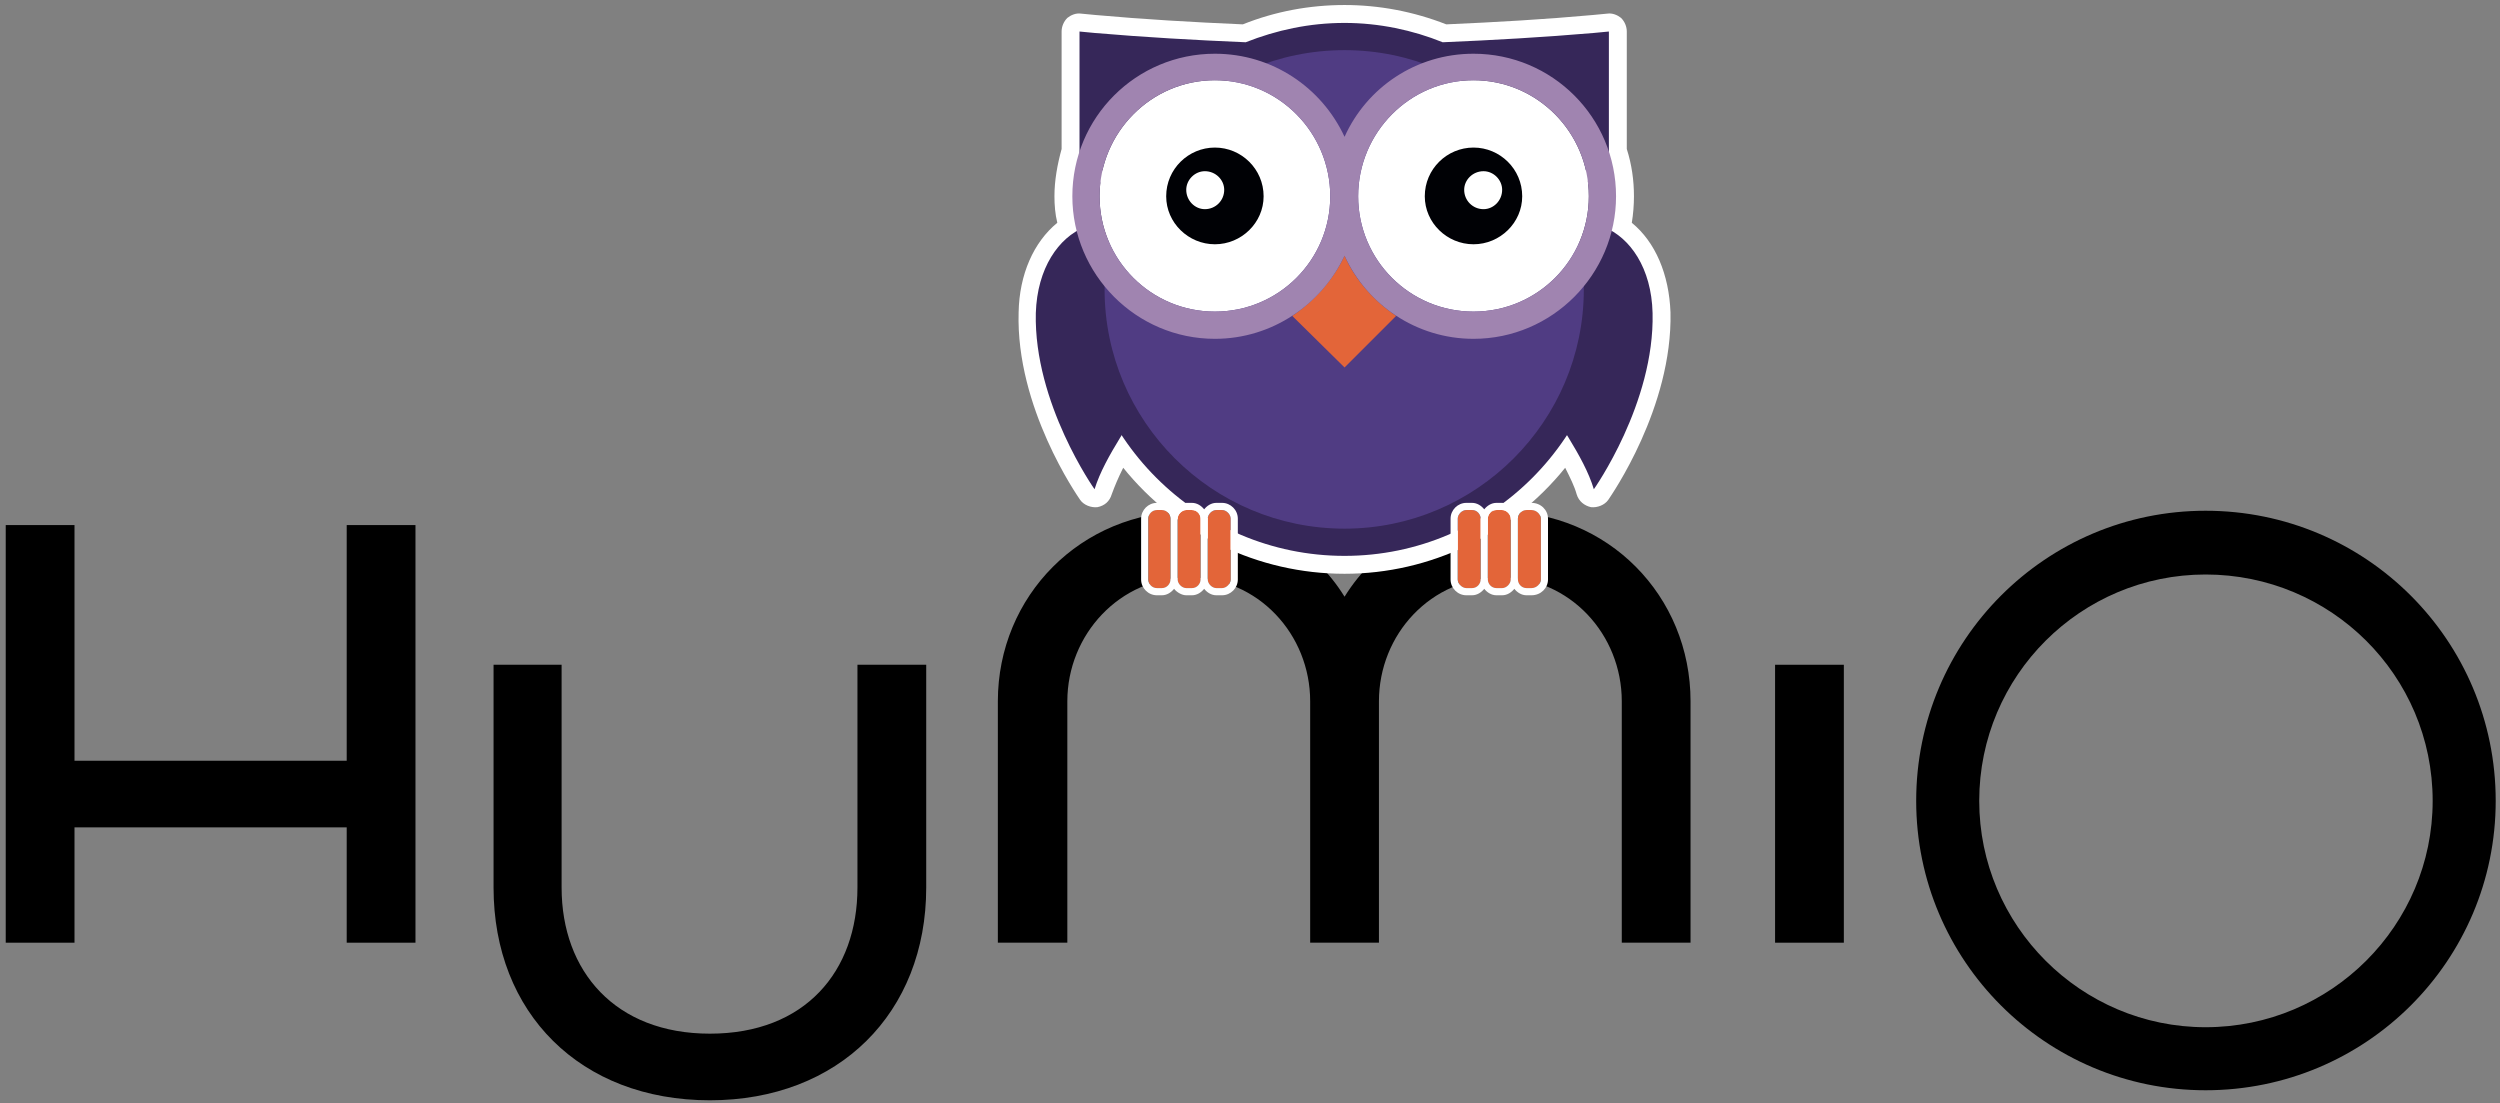 <svg xmlns="http://www.w3.org/2000/svg" width="349" height="154" viewBox="0 0 349 154">
<rect x="0" y="0" width="349" height="154" fill="#808080" stroke="none"/>
<style>
  .a{
    fill:#FFF;
  }
  .b{
    fill:#362759;
  }
  .c{
    fill:#E36539;
  }
  .d{
    fill:#000105;
  }
  .e{
    fill:#000;
  }
</style>
  <title>
    Logo
  </title>
  <desc>
    Created with Sketch.
  </desc>
  <g fill="none">
        <g transform="translate(-546 -111)translate(546 111)translate(0 71)" class="e">
          <path d="M119.7 21.8L119.7 52.9C119.7 64.6 112.4 73.3 99.1 73.3 85.9 73.3 78.4 64.6 78.4 52.9L78.4 21.8 68.9 21.8 68.9 52.9C68.9 70.4 81 82.6 99.1 82.6 117.1 82.6 129.3 70.4 129.3 52.9L129.3 21.8 119.7 21.8"></path>
          <polyline points="10.4 60.6 10.4 44.5 48.4 44.5 48.4 60.6 58 60.6 58 2.3 48.4 2.3 48.4 35.2 10.4 35.2 10.4 2.3 0.8 2.3 0.8 60.6 10.4 60.6"></polyline>
          <path d="M149 60.6L149 26.9C149 17.6 156.3 9.6 165.9 9.6 175.7 9.6 182.9 17.6 182.9 26.9L182.9 60.6 192.5 60.6 192.5 26.9C192.5 17.6 199.7 9.6 209.5 9.6 219.2 9.6 226.4 17.6 226.4 26.9L226.4 60.6 236 60.6 236 26.9C236 12.2 224.5 0.4 209.5 0.4 199.9 0.4 192.1 5.2 187.7 12.3 183.3 5.2 175.5 0.4 165.9 0.4 150.9 0.4 139.3 12.2 139.3 26.9L139.3 60.6 149 60.6"></path>
          <path d="M307.9 0.3C285.6 0.3 267.5 18.4 267.5 40.8 267.5 63.1 285.6 81.2 307.9 81.2 330.3 81.2 348.4 63.1 348.4 40.8 348.4 18.4 330.3 0.3 307.9 0.3ZM307.9 9.2C325.4 9.2 339.6 23.3 339.6 40.8 339.6 58.2 325.4 72.4 307.9 72.4 290.5 72.4 276.3 58.2 276.3 40.8 276.3 23.3 290.5 9.2 307.9 9.2L307.9 9.2Z"></path>
          <polygon points="247.8 60.6 257.4 60.6 257.4 21.8 247.8 21.8"></polygon>
        </g>
          <path d="M233.2 43.6C233.2 43.6 233.2 43.6 233.2 43.6 233 38.3 231.1 33.8 227.8 31.1 228 29.9 228.1 28.6 228.1 27.4 228.1 25.2 227.8 23 227.1 20.8L227.1 4.4C227.1 3.7 226.8 3 226.3 2.5 225.8 2.1 225.1 1.8 224.4 1.9L222.3 2.1C215.7 2.7 208.8 3.1 201.9 3.4 197.3 1.6 192.5 0.7 187.7 0.7 182.8 0.7 178 1.6 173.5 3.4 166.5 3.1 159.7 2.7 153 2.1L150.9 1.9C150.2 1.8 149.5 2.1 149 2.5 148.5 3 148.2 3.7 148.2 4.4L148.2 20.8C147.6 23 147.2 25.2 147.2 27.4 147.2 28.6 147.3 29.9 147.6 31.1 144.3 33.8 142.3 38.3 142.2 43.6 141.8 56.9 150.4 69.2 150.8 69.8 151.3 70.5 152.3 70.9 153.2 70.8 154.2 70.6 154.9 70 155.2 69 155.6 67.9 156.1 66.7 156.8 65.3 164.3 74.6 175.6 80.1 187.7 80.1 199.7 80.1 211 74.6 218.5 65.3 219.2 66.7 219.8 67.9 220.1 69 220.4 70 221.2 70.6 222.1 70.8 223 70.9 224 70.5 224.5 69.8 224.9 69.2 233.5 56.9 233.2 43.6" class="a"></path>
          <path d="M152.8 68.3C152.8 68.3 144.3 56.3 144.6 43.7 145 31.1 156.6 26.8 161.9 36.2 168.7 48.5 155.7 58.9 152.8 68.3" class="b"></path>
          <path d="M222.5 68.3C222.5 68.3 231 56.3 230.7 43.7 230.4 31.1 218.7 26.8 213.4 36.2 206.6 48.5 219.7 58.9 222.5 68.3" class="b"></path>
          <path d="M222.4 40.4C222.4 59.6 206.9 75.2 187.7 75.2 168.5 75.2 152.9 59.6 152.9 40.4 152.9 21.2 168.5 5.6 187.7 5.6 206.9 5.6 222.4 21.2 222.4 40.4" fill="#503C83"></path>
          <path d="M187.7 73.8C169.2 73.8 154.2 58.8 154.2 40.4 154.2 22 169.2 7 187.7 7 206.1 7 221.1 22 221.1 40.4 221.1 58.8 206.1 73.8 187.7 73.8ZM220.9 23.8L224.6 23.8 224.6 4.4 222.5 4.6C215.5 5.2 208.5 5.6 201.4 5.9 197.2 4.2 192.5 3.2 187.7 3.2 182.8 3.2 178.2 4.2 173.9 5.9 166.8 5.6 159.8 5.2 152.8 4.6L150.7 4.4 150.7 23.8 154.4 23.8C151.9 28.8 150.5 34.5 150.5 40.4 150.5 60.9 167.2 77.6 187.7 77.6 208.2 77.6 224.8 60.9 224.8 40.4 224.8 34.5 223.4 28.8 220.9 23.8L220.9 23.8Z" class="b"></path>
          <path d="M169.6 11.2C160.7 11.2 153.5 18.5 153.5 27.4 153.5 36.3 160.7 43.5 169.6 43.5 178.5 43.5 185.7 36.3 185.7 27.4 185.7 18.5 178.5 11.2 169.6 11.2" class="a"></path>
          <path d="M205.7 11.2C196.8 11.2 189.6 18.5 189.6 27.4 189.6 36.3 196.8 43.5 205.7 43.5 214.6 43.5 221.8 36.3 221.8 27.4 221.8 18.5 214.6 11.2 205.7 11.2" class="a"></path>
          <path d="M187.7 35.7C186.1 39.1 183.5 42 180.4 44.1L187.7 51.3 194.9 44.1C191.8 42 189.2 39.1 187.7 35.7" class="c"></path>
          <path d="M171.8 72.4C171.8 71.8 171.2 71.2 170.6 71.2L169.8 71.2C169.2 71.2 168.6 71.8 168.6 72.4L168.6 80.9C168.6 81.5 169.2 82.1 169.8 82.1L170.6 82.1C171.2 82.1 171.8 81.5 171.8 80.9L171.8 72.4" class="c"></path>
          <path d="M160.3 80.9C160.3 81.5 160.8 82.1 161.5 82.1L162.2 82.1C162.9 82.1 163.4 81.5 163.4 80.9L163.4 72.4C163.4 71.8 162.9 71.2 162.2 71.2L161.5 71.2C160.8 71.2 160.3 71.8 160.3 72.4L160.3 80.9" class="c"></path>
          <path d="M166.4 71.2L165.6 71.2C165 71.2 164.4 71.8 164.4 72.4L164.4 80.9C164.4 81.5 165 82.1 165.6 82.1L166.4 82.1C167.1 82.1 167.6 81.5 167.6 80.9L167.6 72.4C167.6 71.8 167.1 71.2 166.4 71.2" class="c"></path>
          <path id="owl_left_eye" d="M168.2 29.2C166.8 29.2 165.6 28 165.6 26.5 165.6 25.1 166.8 23.9 168.2 23.9 169.7 23.9 170.9 25.1 170.9 26.5 170.9 28 169.7 29.2 168.2 29.2ZM169.6 20.6C165.9 20.6 162.8 23.6 162.8 27.4 162.8 31.1 165.9 34.1 169.6 34.1 173.3 34.1 176.4 31.1 176.4 27.4 176.4 23.6 173.3 20.6 169.6 20.6L169.6 20.6Z" class="d"></path>
          <path id="owl_right_eye" d="M207.1 29.2C205.6 29.2 204.4 28 204.4 26.5 204.4 25.1 205.6 23.9 207.1 23.9 208.5 23.9 209.7 25.1 209.7 26.5 209.7 28 208.5 29.2 207.1 29.2ZM205.7 20.6C202 20.6 198.9 23.6 198.9 27.4 198.9 31.1 202 34.1 205.7 34.1 209.4 34.1 212.5 31.1 212.5 27.4 212.5 23.6 209.4 20.6 205.7 20.6L205.7 20.6Z" class="d"></path>
          <path d="M205.7 43.5C196.8 43.5 189.6 36.3 189.6 27.4 189.6 18.5 196.8 11.2 205.7 11.2 214.6 11.2 221.8 18.5 221.8 27.4 221.8 36.3 214.6 43.5 205.7 43.5ZM169.6 43.5C160.7 43.5 153.5 36.3 153.5 27.4 153.5 18.5 160.7 11.2 169.6 11.2 178.5 11.2 185.7 18.5 185.7 27.4 185.7 36.3 178.5 43.5 169.6 43.5ZM205.7 7.5C197.7 7.5 190.8 12.2 187.7 19.1 184.5 12.2 177.6 7.5 169.6 7.5 158.6 7.5 149.7 16.4 149.7 27.4 149.7 38.3 158.6 47.3 169.6 47.3 177.6 47.3 184.5 42.5 187.7 35.7 190.8 42.5 197.7 47.3 205.7 47.3 216.7 47.3 225.6 38.3 225.6 27.4 225.6 16.4 216.7 7.5 205.7 7.5L205.7 7.5Z" fill="#A084B0"></path>
          <path d="M171.8 80.9C171.8 81.5 171.2 82.1 170.6 82.1L169.8 82.1C169.2 82.1 168.6 81.5 168.6 80.9L168.6 72.4C168.6 71.8 169.2 71.2 169.8 71.2L170.6 71.2C171.2 71.2 171.8 71.8 171.8 72.4L171.8 80.9ZM166.4 82.1L165.6 82.1C165 82.1 164.4 81.5 164.4 80.9L164.4 72.4C164.4 71.8 165 71.2 165.6 71.2L166.4 71.2C167.1 71.2 167.6 71.8 167.6 72.4L167.6 80.9C167.6 81.5 167.1 82.1 166.4 82.1ZM162.2 82.1L161.5 82.1C160.8 82.1 160.3 81.5 160.3 80.9L160.3 72.4C160.3 71.8 160.8 71.2 161.5 71.2L162.2 71.2C162.9 71.2 163.4 71.8 163.4 72.4L163.4 80.9C163.4 81.5 162.9 82.1 162.2 82.1ZM170.6 70.2L169.8 70.2C169.1 70.2 168.5 70.6 168.1 71.1 167.7 70.6 167.1 70.2 166.4 70.2L165.6 70.2C165 70.2 164.3 70.6 163.9 71.1 163.5 70.6 162.9 70.2 162.2 70.2L161.5 70.2C160.3 70.2 159.3 71.2 159.3 72.4L159.3 80.9C159.3 82.1 160.3 83.1 161.5 83.1L162.2 83.1C162.9 83.1 163.5 82.7 163.9 82.2 164.3 82.7 165 83.1 165.6 83.1L166.4 83.1C167.1 83.1 167.7 82.7 168.1 82.2 168.5 82.7 169.1 83.1 169.8 83.1L170.6 83.1C171.8 83.1 172.8 82.1 172.8 80.9L172.8 72.4C172.8 71.2 171.8 70.2 170.6 70.2L170.6 70.2Z" class="a"></path>
          <path d="M215.1 72.4C215.1 71.8 214.5 71.2 213.8 71.2L213.1 71.2C212.4 71.2 211.9 71.8 211.9 72.4L211.9 80.9C211.9 81.5 212.4 82.1 213.1 82.1L213.8 82.1C214.5 82.1 215.1 81.5 215.1 80.9L215.1 72.4" class="c"></path>
          <path d="M203.5 80.9C203.5 81.5 204.1 82.1 204.7 82.1L205.5 82.1C206.2 82.1 206.7 81.5 206.7 80.9L206.7 72.4C206.7 71.8 206.2 71.2 205.5 71.2L204.7 71.2C204.1 71.2 203.5 71.8 203.5 72.4L203.5 80.9" class="c"></path>
          <path d="M209.7 71.2L208.9 71.2C208.2 71.2 207.7 71.8 207.7 72.4L207.7 80.9C207.7 81.5 208.2 82.1 208.9 82.1L209.7 82.1C210.3 82.1 210.9 81.5 210.9 80.9L210.9 72.4C210.9 71.8 210.3 71.2 209.7 71.2" class="c"></path>
          <path d="M215.1 80.9C215.1 81.5 214.5 82.1 213.8 82.1L213.1 82.1C212.4 82.1 211.9 81.5 211.9 80.9L211.9 72.4C211.9 71.8 212.4 71.2 213.1 71.2L213.8 71.2C214.5 71.2 215.1 71.8 215.1 72.4L215.1 80.9ZM209.7 82.1L208.9 82.1C208.2 82.1 207.7 81.5 207.7 80.9L207.7 72.4C207.7 71.8 208.2 71.2 208.9 71.2L209.7 71.2C210.3 71.2 210.9 71.8 210.9 72.4L210.9 80.9C210.9 81.5 210.3 82.1 209.7 82.1ZM205.5 82.1L204.7 82.1C204.1 82.1 203.5 81.5 203.5 80.9L203.5 72.4C203.5 71.8 204.1 71.2 204.7 71.2L205.5 71.2C206.2 71.2 206.7 71.8 206.7 72.4L206.7 80.9C206.7 81.5 206.2 82.1 205.5 82.1ZM213.8 70.2L213.1 70.2C212.4 70.2 211.8 70.6 211.4 71.1 211 70.6 210.4 70.2 209.7 70.2L208.9 70.2C208.2 70.2 207.6 70.6 207.2 71.1 206.8 70.6 206.2 70.2 205.5 70.2L204.7 70.2C203.5 70.2 202.5 71.2 202.5 72.4L202.5 80.9C202.5 82.1 203.5 83.1 204.7 83.1L205.5 83.1C206.2 83.1 206.8 82.7 207.2 82.2 207.6 82.7 208.2 83.1 208.9 83.1L209.7 83.1C210.4 83.1 211 82.7 211.4 82.2 211.8 82.7 212.4 83.1 213.1 83.1L213.8 83.1C215.1 83.1 216.1 82.1 216.1 80.9L216.1 72.4C216.1 71.2 215.1 70.2 213.8 70.2L213.8 70.2Z" class="a"></path>
  </g>
</svg>
